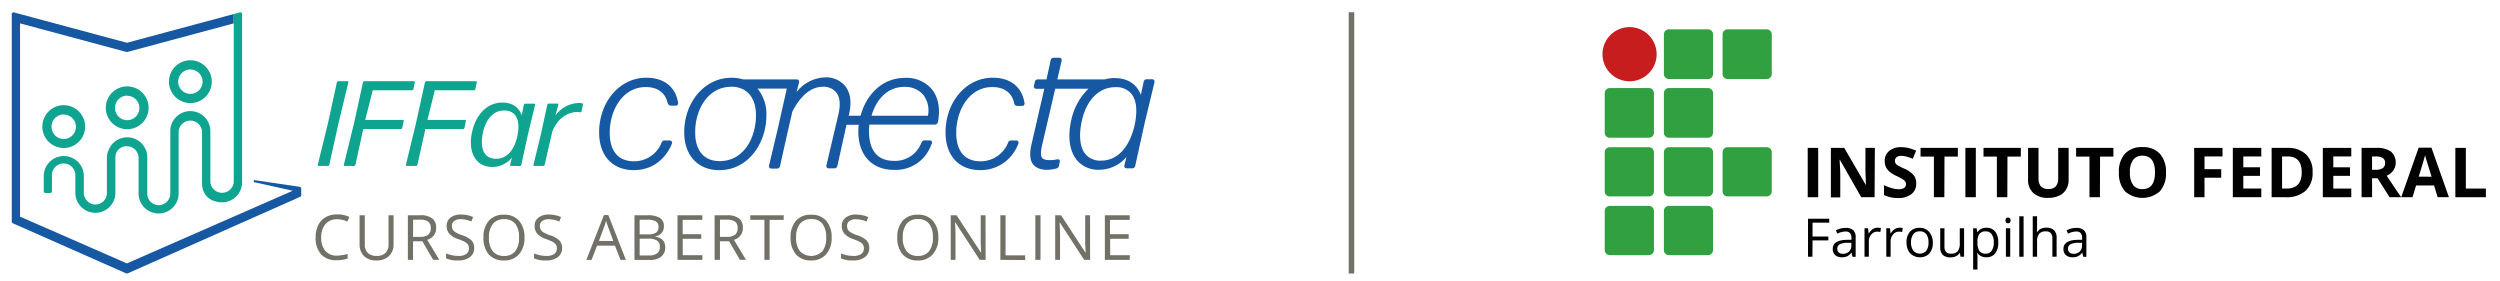 <svg id="Camada_1" data-name="Camada 1" xmlns="http://www.w3.org/2000/svg" viewBox="0 0 748.67 84.13"><defs><style>.cls-1{fill:#727167;}.cls-2{fill:#0ea48f;}.cls-3{fill:#1758a3;}.cls-4{fill:#31a041;}.cls-5{fill:#c81d1f;}.cls-6{isolation:isolate;}.cls-7{fill:#010101;}</style></defs><path class="cls-1" d="M100.94,65.66a4.39,4.39,0,0,0-3.48,1.46,5.93,5.93,0,0,0-1.27,4,6.07,6.07,0,0,0,1.22,4,4.39,4.39,0,0,0,3.51,1.43,12.22,12.22,0,0,0,3.19-.5v1.36a9.79,9.79,0,0,1-3.43.52,5.8,5.8,0,0,1-4.55-1.79,7.37,7.37,0,0,1-1.61-5.09,8.11,8.11,0,0,1,.77-3.62,5.6,5.6,0,0,1,2.23-2.39,6.78,6.78,0,0,1,3.43-.84,8.18,8.18,0,0,1,3.68.77L104,66.37A7,7,0,0,0,100.94,65.66Z"/><path class="cls-1" d="M117.86,64.46V73.1a4.69,4.69,0,0,1-1.38,3.59A5.31,5.31,0,0,1,112.69,78,5.1,5.1,0,0,1,109,76.69a4.9,4.9,0,0,1-1.32-3.62V64.46h1.56v8.72a3.41,3.41,0,0,0,.91,2.56,3.67,3.67,0,0,0,2.69.9,3.56,3.56,0,0,0,2.6-.9,3.46,3.46,0,0,0,.91-2.58v-8.7Z"/><path class="cls-1" d="M123.7,72.26v5.56h-1.56V64.46h3.67a5.75,5.75,0,0,1,3.63.94,3.42,3.42,0,0,1,1.17,2.83,3.54,3.54,0,0,1-2.68,3.58l3.62,6h-1.83l-3.24-5.56Zm0-1.33h2.12a3.74,3.74,0,0,0,2.42-.65,2.44,2.44,0,0,0,.76-2,2.22,2.22,0,0,0-.78-1.91,4.21,4.21,0,0,0-2.51-.59h-2Z"/><path class="cls-1" d="M142,74.26A3.26,3.26,0,0,1,140.72,77a5.56,5.56,0,0,1-3.48,1,8.65,8.65,0,0,1-3.65-.61v-1.5a10.14,10.14,0,0,0,1.79.55,9.79,9.79,0,0,0,1.92.2,3.92,3.92,0,0,0,2.34-.59,1.94,1.94,0,0,0,.78-1.64,2.19,2.19,0,0,0-.27-1.14,2.68,2.68,0,0,0-.94-.82,13.37,13.37,0,0,0-2-.85A6.31,6.31,0,0,1,134.56,70a3.48,3.48,0,0,1-.8-2.38,3,3,0,0,1,1.16-2.46,4.83,4.83,0,0,1,3.07-.91,9,9,0,0,1,3.67.73l-.49,1.35a8.29,8.29,0,0,0-3.21-.69,3.06,3.06,0,0,0-1.93.53,1.75,1.75,0,0,0-.7,1.47,2.29,2.29,0,0,0,.26,1.14,2.51,2.51,0,0,0,.86.81,11.78,11.78,0,0,0,1.86.82A7.35,7.35,0,0,1,141.2,72,3.17,3.17,0,0,1,142,74.26Z"/><path class="cls-1" d="M157.07,71.12a7.34,7.34,0,0,1-1.62,5A5.69,5.69,0,0,1,150.94,78a5.79,5.79,0,0,1-4.56-1.8,7.47,7.47,0,0,1-1.6-5.1,7.31,7.31,0,0,1,1.61-5,5.8,5.8,0,0,1,4.57-1.8,5.68,5.68,0,0,1,4.49,1.83A7.34,7.34,0,0,1,157.07,71.12Zm-10.64,0a6.36,6.36,0,0,0,1.15,4.12,4.12,4.12,0,0,0,3.36,1.4,4.06,4.06,0,0,0,3.35-1.4,6.38,6.38,0,0,0,1.14-4.12A6.39,6.39,0,0,0,154.3,67,4.05,4.05,0,0,0,151,65.64a4.14,4.14,0,0,0-3.38,1.4A6.3,6.3,0,0,0,146.43,71.12Z"/><path class="cls-1" d="M168.33,74.26A3.26,3.26,0,0,1,167.06,77a5.56,5.56,0,0,1-3.48,1,8.65,8.65,0,0,1-3.65-.61v-1.5a10.14,10.14,0,0,0,1.79.55,9.79,9.79,0,0,0,1.92.2,3.92,3.92,0,0,0,2.34-.59,1.94,1.94,0,0,0,.78-1.64,2.19,2.19,0,0,0-.27-1.14,2.68,2.68,0,0,0-.94-.82,13.37,13.37,0,0,0-2-.85A6.31,6.31,0,0,1,160.9,70a3.48,3.48,0,0,1-.8-2.38,3,3,0,0,1,1.16-2.46,4.83,4.83,0,0,1,3.07-.91A9,9,0,0,1,168,65l-.49,1.35a8.29,8.29,0,0,0-3.21-.69,3.06,3.06,0,0,0-1.93.53,1.75,1.75,0,0,0-.7,1.47,2.29,2.29,0,0,0,.26,1.14,2.51,2.51,0,0,0,.86.81,11.78,11.78,0,0,0,1.86.82,7.35,7.35,0,0,1,2.89,1.6A3.17,3.17,0,0,1,168.33,74.26Z"/><path class="cls-1" d="M185.82,77.82l-1.66-4.25H178.8l-1.64,4.25h-1.57l5.28-13.42h1.31l5.25,13.42Zm-2.15-5.65L182.12,68c-.2-.52-.41-1.16-.62-1.93a18.34,18.34,0,0,1-.58,1.93l-1.57,4.14Z"/><path class="cls-1" d="M190,64.46h3.78a7.19,7.19,0,0,1,3.84.79,2.8,2.8,0,0,1,1.19,2.52,2.92,2.92,0,0,1-.66,2,3.21,3.21,0,0,1-1.93,1v.09c2,.35,3,1.41,3,3.2a3.42,3.42,0,0,1-1.21,2.79,5.17,5.17,0,0,1-3.39,1H190Zm1.56,5.72h2.56a4.1,4.1,0,0,0,2.36-.52,2,2,0,0,0,.72-1.74,1.74,1.74,0,0,0-.8-1.62,5.06,5.06,0,0,0-2.56-.5h-2.28Zm0,1.32v5h2.78a4,4,0,0,0,2.44-.62,2.33,2.33,0,0,0,.82-2,2.07,2.07,0,0,0-.84-1.83,4.48,4.48,0,0,0-2.54-.58Z"/><path class="cls-1" d="M210.33,77.82h-7.44V64.46h7.44v1.38h-5.89v4.3H210v1.37h-5.54v4.92h5.89Z"/><path class="cls-1" d="M215.6,72.26v5.56H214V64.46h3.67a5.75,5.75,0,0,1,3.63.94,3.42,3.42,0,0,1,1.17,2.83,3.54,3.54,0,0,1-2.68,3.58l3.62,6h-1.83l-3.24-5.56Zm0-1.33h2.12a3.74,3.74,0,0,0,2.42-.65,2.44,2.44,0,0,0,.76-2,2.22,2.22,0,0,0-.78-1.91,4.21,4.21,0,0,0-2.51-.59h-2Z"/><path class="cls-1" d="M230.47,77.82h-1.55v-12h-4.23V64.46h10v1.38h-4.23Z"/><path class="cls-1" d="M249.05,71.12a7.34,7.34,0,0,1-1.62,5A5.68,5.68,0,0,1,242.92,78a5.77,5.77,0,0,1-4.55-1.8,7.43,7.43,0,0,1-1.61-5.1,7.31,7.31,0,0,1,1.61-5,5.81,5.81,0,0,1,4.57-1.8,5.7,5.7,0,0,1,4.5,1.83A7.38,7.38,0,0,1,249.05,71.12Zm-10.64,0a6.36,6.36,0,0,0,1.15,4.12,4.73,4.73,0,0,0,6.72,0,6.45,6.45,0,0,0,1.13-4.12A6.39,6.39,0,0,0,246.28,67a4,4,0,0,0-3.34-1.39,4.14,4.14,0,0,0-3.38,1.4A6.3,6.3,0,0,0,238.41,71.12Z"/><path class="cls-1" d="M260.32,74.26A3.27,3.27,0,0,1,259,77a5.53,5.53,0,0,1-3.47,1,8.67,8.67,0,0,1-3.66-.61v-1.5a10.41,10.41,0,0,0,1.79.55,9.79,9.79,0,0,0,1.92.2,3.88,3.88,0,0,0,2.34-.59,1.94,1.94,0,0,0,.79-1.64,2.19,2.19,0,0,0-.28-1.14,2.68,2.68,0,0,0-.94-.82,12.91,12.91,0,0,0-2-.85A6.38,6.38,0,0,1,252.88,70a3.47,3.47,0,0,1-.79-2.38,3,3,0,0,1,1.16-2.46,4.8,4.8,0,0,1,3.07-.91A9,9,0,0,1,260,65l-.49,1.35a8.29,8.29,0,0,0-3.21-.69,3.08,3.08,0,0,0-1.93.53,1.74,1.74,0,0,0-.69,1.47,2.29,2.29,0,0,0,.25,1.14,2.46,2.46,0,0,0,.87.81,11,11,0,0,0,1.86.82,7.43,7.43,0,0,1,2.89,1.6A3.21,3.21,0,0,1,260.32,74.26Z"/><path class="cls-1" d="M281,71.12a7.34,7.34,0,0,1-1.62,5A5.68,5.68,0,0,1,274.87,78a5.77,5.77,0,0,1-4.55-1.8,7.43,7.43,0,0,1-1.61-5.1,7.31,7.31,0,0,1,1.61-5,5.81,5.81,0,0,1,4.57-1.8,5.66,5.66,0,0,1,4.49,1.83A7.34,7.34,0,0,1,281,71.12Zm-10.64,0a6.36,6.36,0,0,0,1.15,4.12,4.12,4.12,0,0,0,3.36,1.4,4.06,4.06,0,0,0,3.35-1.4,6.38,6.38,0,0,0,1.14-4.12A6.39,6.39,0,0,0,278.23,67a4,4,0,0,0-3.34-1.39,4.14,4.14,0,0,0-3.38,1.4A6.3,6.3,0,0,0,270.36,71.12Z"/><path class="cls-1" d="M295.16,77.82h-1.77l-7.3-11.21H286c.09,1.31.14,2.52.14,3.62v7.59h-1.43V64.46h1.75l7.29,11.17h.07c0-.17,0-.7-.08-1.59s-.06-1.53-.05-1.91V64.46h1.45Z"/><path class="cls-1" d="M299.58,77.82V64.46h1.56v12H307v1.41Z"/><path class="cls-1" d="M310.05,77.82V64.46h1.55V77.82Z"/><path class="cls-1" d="M326.45,77.82h-1.78l-7.3-11.21h-.07c.1,1.31.15,2.52.15,3.62v7.59H316V64.46h1.76l7.28,11.17h.07c0-.17,0-.7-.08-1.59s-.06-1.53-.05-1.91V64.46h1.46Z"/><path class="cls-1" d="M338.31,77.82h-7.44V64.46h7.44v1.38h-5.89v4.3H338v1.37h-5.54v4.92h5.89Z"/><path class="cls-2" d="M95.42,49.69a.26.26,0,0,1-.26-.33l3.08-12.57,2.65-12.15a.43.43,0,0,1,.4-.32h2.79a.25.25,0,0,1,.25.32L101.4,36.79,98.61,49.36a.44.44,0,0,1-.4.33Z"/><path class="cls-2" d="M103.21,49.69a.25.25,0,0,1-.25-.33L106,37l2.71-12.36a.43.43,0,0,1,.4-.32h14.86a.25.25,0,0,1,.25.32l-.43,2.07a.44.44,0,0,1-.4.33H111.62l-2.25,8.88h11.27a.26.26,0,0,1,.26.32l-.44,2.07a.43.43,0,0,1-.4.32H108.79l-2.35,10.73a.44.44,0,0,1-.4.33Z"/><path class="cls-2" d="M121.8,49.69a.25.25,0,0,1-.25-.33l3-12.36,2.72-12.36a.41.41,0,0,1,.4-.32h14.85a.26.26,0,0,1,.26.32l-.44,2.07a.42.42,0,0,1-.4.33H130.21L128,35.92h11.27a.25.25,0,0,1,.25.32l-.44,2.07a.41.41,0,0,1-.39.32H127.39L125,49.36a.44.44,0,0,1-.4.33Z"/><path class="cls-2" d="M153,49.69a.27.27,0,0,1-.25-.33l.58-2.17A7.64,7.64,0,0,1,147.43,50c-5,0-7.47-4.5-6-10.73,1.05-4.53,4.13-8.55,9-8.55,2.93,0,5,1.37,5.8,3.84l.65-3.19a.43.43,0,0,1,.4-.33H160a.25.25,0,0,1,.25.33l-2.14,8.84-2,9.17a.42.42,0,0,1-.39.33Zm-4.42-2.14c2.93,0,5.22-2.14,6.27-6.45,1.16-5-.26-7.83-3.52-8h-.65c-3.08.14-5.15,2.71-6,6.37C143.59,44.29,144.86,47.59,148.59,47.55Z"/><path class="cls-2" d="M160,49.69a.25.25,0,0,1-.25-.33l2.24-9.2,1.92-8.81a.44.44,0,0,1,.4-.33h2.65a.25.25,0,0,1,.25.33l-.87,3.22a9,9,0,0,1,7-3.73,4.84,4.84,0,0,1,1,.11.33.33,0,0,1,.26.36l-.48,2.07a.31.31,0,0,1-.39.25,3.7,3.7,0,0,0-.91-.07c-3,0-6,2.1-7.43,5.87l-2.28,9.93a.44.44,0,0,1-.4.33Z"/><path class="cls-3" d="M193.53,23.27c-7.91,0-14.11,7.2-14.11,16.38,0,7,4,11.3,10.39,11.3,4.89,0,8.83-2.55,11.1-7.19l.34-.81a.66.66,0,0,0-.1-.61.65.65,0,0,0-.53-.27H199a.89.89,0,0,0-.88.64c-.08.21-.17.41-.25.59a8.84,8.84,0,0,1-8,5c-4.69,0-7.28-3-7.28-8.55,0-6.63,3.79-13.68,10.81-13.68,3.52,0,5.83,1.68,6.51,4.72L200,31h0a1,1,0,0,0,.84.64h1.56a.64.64,0,0,0,.49-.22.8.8,0,0,0,.19-.59,11.94,11.94,0,0,0-.47-1.9C201.31,25.29,198.08,23.27,193.53,23.27Z"/><path class="cls-3" d="M297.28,23.27c-7.92,0-14.12,7.2-14.12,16.38,0,7,4,11.3,10.39,11.3a11.94,11.94,0,0,0,11.1-7.19s.26-.59.35-.81a.66.66,0,0,0-.1-.61.65.65,0,0,0-.53-.27h-1.61a.88.88,0,0,0-.87.64c-.08.21-.17.41-.25.59a8.84,8.84,0,0,1-8,5c-4.69,0-7.28-3-7.28-8.55,0-6.63,3.79-13.68,10.81-13.68,3.51,0,5.83,1.68,6.51,4.72l.07.29h0a.93.93,0,0,0,.84.64h1.56a.66.66,0,0,0,.49-.22.8.8,0,0,0,.19-.59,11.94,11.94,0,0,0-.47-1.9C305.06,25.29,301.83,23.27,297.28,23.27Z"/><path class="cls-3" d="M345.61,24a.68.68,0,0,0-.54-.27h-1.71a.9.9,0,0,0-.86.7l-.85,4c-1.22-3.27-4-5.05-7.91-5.05a11.05,11.05,0,0,0-2.91.4h-14.2l1.31-5.63a.72.72,0,0,0-.13-.6.67.67,0,0,0-.53-.26h-1.77a.91.91,0,0,0-.86.69l-1.25,5.8h-2.62a.85.85,0,0,0-.86.69l-.3,1.26a.66.66,0,0,0,.12.59.68.68,0,0,0,.54.27h2.45l-3.82,16.61c-.66,2.81-.49,4.8.52,6.08.83,1,2.23,1.58,4.17,1.58a11.4,11.4,0,0,0,2.74-.41,1,1,0,0,0,.79-.79l.25-1.2a.6.6,0,0,0-.15-.59.63.63,0,0,0-.59-.16,11,11,0,0,1-2.29.24c-1.17,0-1.88-.21-2.25-.67-.49-.62-.49-1.82,0-3.91L316,26.58h9.94a18.39,18.39,0,0,0-5.1,9.26c-1.16,5-.6,9.23,1.56,12a8.27,8.27,0,0,0,6.75,3A10.78,10.78,0,0,0,337.35,47l-.64,2.55a.68.68,0,0,0,.13.6.66.66,0,0,0,.53.27h1.71a.92.92,0,0,0,.87-.7l2.87-13,2.91-12.08A.68.68,0,0,0,345.61,24ZM339.68,37.9c-1.6,6.48-5.21,10.2-9.91,10.2a5.73,5.73,0,0,1-4.76-2c-1.66-2.08-2-5.67-1-10.1,1.44-6.19,5.16-9.89,10-9.89a5.83,5.83,0,0,1,4.83,2C340.42,30.1,340.71,33.49,339.68,37.9Z"/><path class="cls-3" d="M271,23.32c-6.95,0-11.66,5.21-13.28,11.33h-3.56l.13-.55c.8-3.47.39-6.35-1.19-8.34a7.4,7.4,0,0,0-6-2.59,11.27,11.27,0,0,0-8.55,4.41l.75-2.95a.72.72,0,0,0-.13-.6.68.68,0,0,0-.53-.26H222.52a12.13,12.13,0,0,0-3.5-.49c-7.92,0-14.12,7.2-14.12,16.38,0,6.87,4.12,11.3,10.49,11.3,8.84,0,14.12-8.3,14.12-16.33a12,12,0,0,0-2.66-8.1h8.77l-2.71,12.09-2.62,11a.72.72,0,0,0,.13.6.68.68,0,0,0,.53.27h1.77a.92.92,0,0,0,.86-.7L236,39l1.28-5.56c2.49-4.87,5.64-7.45,9.13-7.45a4.94,4.94,0,0,1,4,1.66c1.11,1.39,1.35,3.64.69,6.5l-3.62,15.4a.69.69,0,0,0,.66.87h1.76a.91.91,0,0,0,.86-.7l2.74-12.35h3.66a19.16,19.16,0,0,0-.12,2c0,7.09,4.07,11.5,10.64,11.5a11.25,11.25,0,0,0,11.06-7.17l.35-.76a.7.7,0,0,0-.09-.63.63.63,0,0,0-.52-.27h-1.63a.92.92,0,0,0-.89.64c0,.1-.08.18-.15.35a8.37,8.37,0,0,1-8.08,5.14c-6.19,0-7.49-4.81-7.49-8.85a17.92,17.92,0,0,1,.11-2H280a1,1,0,0,0,.87-.7c.78-4.13.12-7.6-1.9-10A9.91,9.91,0,0,0,271,23.32ZM261,34.65c1.19-4.25,4.33-8.63,9.79-8.63a7.12,7.12,0,0,1,5.71,2.39,7.67,7.67,0,0,1,1.38,6.24H261Zm-42-8.68c4.63,0,7.39,3.2,7.39,8.55,0,6.82-3.73,13.73-10.86,13.73-4.66,0-7.34-3.12-7.34-8.55C208.1,33.05,211.89,26,218.91,26Z"/><path class="cls-3" d="M90.21,57.23v-.75a.6.6,0,0,0-.55-.55h0l-13.55-2A.11.11,0,0,0,76,54h0v.53l11.66,2.59-18.26,8L38,78.88l-32-14V7l32,8.6L70,7V4.21l1.92-.52h0L38,12.81,4.07,3.69a.56.56,0,0,0-.55.52V66.37c0,.3.14.43.55.59l.76.34h0L37.6,81.79c.38.17.4.16.81,0L89.89,58.94a.49.49,0,0,0,.32-.49V57.7h0v-.47Z"/><path class="cls-2" d="M57,30.87a6.41,6.41,0,1,0-6.4-6.41A6.42,6.42,0,0,0,57,30.87Zm0-10.06a3.65,3.65,0,1,1-3.64,3.65A3.65,3.65,0,0,1,57,20.81Z"/><path class="cls-2" d="M38.08,38.69a6.41,6.41,0,1,0-6.4-6.41A6.42,6.42,0,0,0,38.08,38.69Zm0-10a3.65,3.65,0,1,1-3.64,3.64A3.65,3.65,0,0,1,38.08,28.64Z"/><path class="cls-2" d="M19.09,44.32a6.41,6.41,0,1,0-6.41-6.4A6.41,6.41,0,0,0,19.09,44.32Zm0-10a3.65,3.65,0,1,1-3.65,3.65A3.64,3.64,0,0,1,19.09,34.27Z"/><path class="cls-2" d="M70,7h0V54.59a3.52,3.52,0,0,1-7,0V39.27a6,6,0,0,0-12,0V57.93a3.51,3.51,0,0,1-3.5,3.51,3.42,3.42,0,0,1-3.39-3.51V47.1a6,6,0,0,0-11.53-2.31A5.9,5.9,0,0,0,32,47.31v3l0,7.42a3.42,3.42,0,0,1-3.4,3.51,3.51,3.51,0,0,1-3.5-3.51v-5a6,6,0,0,0-12,0v4.53a.56.56,0,0,0,.56.54H15a.56.56,0,0,0,.56-.56h0V52.73a3.51,3.51,0,1,1,7,0v5a6,6,0,0,0,12,0V47.1A3.27,3.27,0,0,1,38,43.8a3.51,3.51,0,0,1,3.5,3.51V57.93a6,6,0,1,0,12,0V39.27a3.52,3.52,0,0,1,7,0V54.82c0,4.07,3,5.77,6,5.77a6,6,0,0,0,6-6V4.22a.57.57,0,0,0-.54-.55L70,4.2Z"/><path class="cls-4" d="M530.59,57.34a1.5,1.5,0,0,1-1.49,1.48H517.34a1.5,1.5,0,0,1-1.49-1.48V45.57a1.5,1.5,0,0,1,1.49-1.48H529.1a1.49,1.49,0,0,1,1.49,1.48Z"/><path class="cls-4" d="M513,22.18a1.5,1.5,0,0,1-1.48,1.49H499.76a1.5,1.5,0,0,1-1.48-1.49V10.28a1.5,1.5,0,0,1,1.48-1.49h11.77A1.51,1.51,0,0,1,513,10.28Z"/><path class="cls-4" d="M530.59,22.18a1.5,1.5,0,0,1-1.48,1.49H517.34a1.51,1.51,0,0,1-1.49-1.49V10.28a1.51,1.51,0,0,1,1.49-1.49h11.77a1.5,1.5,0,0,1,1.48,1.49Z"/><path class="cls-4" d="M495.3,39.76a1.5,1.5,0,0,1-1.49,1.49H482.05a1.51,1.51,0,0,1-1.49-1.49V27.86a1.51,1.51,0,0,1,1.49-1.49h11.76a1.5,1.5,0,0,1,1.49,1.49Z"/><path class="cls-4" d="M513,39.76a1.5,1.5,0,0,1-1.48,1.49H499.76a1.5,1.5,0,0,1-1.48-1.49V27.86a1.5,1.5,0,0,1,1.48-1.49h11.77A1.5,1.5,0,0,1,513,27.86Z"/><path class="cls-4" d="M495.3,57.34a1.49,1.49,0,0,1-1.49,1.48H482.05a1.5,1.5,0,0,1-1.49-1.48V45.57a1.5,1.5,0,0,1,1.49-1.48h11.76a1.49,1.49,0,0,1,1.49,1.48Z"/><path class="cls-4" d="M513,57.34a1.49,1.49,0,0,1-1.48,1.48H499.76a1.49,1.49,0,0,1-1.48-1.48V45.57a1.49,1.49,0,0,1,1.48-1.48h11.77A1.49,1.49,0,0,1,513,45.57Z"/><path class="cls-4" d="M495.3,74.92a1.5,1.5,0,0,1-1.49,1.48H482.05a1.5,1.5,0,0,1-1.49-1.48V63.15a1.51,1.51,0,0,1,1.49-1.49h11.76a1.5,1.5,0,0,1,1.49,1.49Z"/><path class="cls-4" d="M513,74.92a1.49,1.49,0,0,1-1.48,1.48H499.76a1.49,1.49,0,0,1-1.48-1.48V63.15a1.5,1.5,0,0,1,1.48-1.49h11.77A1.5,1.5,0,0,1,513,63.15Z"/><path class="cls-5" d="M496.11,16.23A8.11,8.11,0,1,1,488,8.12a8.13,8.13,0,0,1,8.11,8.11"/><g class="cls-6"><g class="cls-6"><path class="cls-7" d="M541.35,59.06V44.29h3.14V59.06Z"/></g><g class="cls-6"><path class="cls-7" d="M561.38,59.06h-4L551,47.88h-.1c.13,2,.2,3.39.2,4.23v7h-2.81V44.29h4l6.43,11.06h.07c-.1-1.92-.15-3.28-.15-4.07v-7h2.82Z"/><path class="cls-7" d="M573.84,55a3.8,3.8,0,0,1-1.45,3.15,6.24,6.24,0,0,1-4,1.15,9.49,9.49,0,0,1-4.19-.89V55.46a16.63,16.63,0,0,0,2.54.94,7.54,7.54,0,0,0,1.89.27,2.75,2.75,0,0,0,1.59-.39,1.33,1.33,0,0,0,.55-1.17,1.28,1.28,0,0,0-.24-.77,2.6,2.6,0,0,0-.72-.66,20.51,20.51,0,0,0-1.91-1,8.84,8.84,0,0,1-2-1.22,4.57,4.57,0,0,1-1.08-1.36,3.91,3.91,0,0,1-.41-1.82,3.8,3.8,0,0,1,1.34-3.08,5.49,5.49,0,0,1,3.67-1.12,8.72,8.72,0,0,1,2.2.27,15.29,15.29,0,0,1,2.2.77l-1,2.43a15.57,15.57,0,0,0-2-.68,6.66,6.66,0,0,0-1.52-.19,2,2,0,0,0-1.36.42,1.46,1.46,0,0,0-.29,1.8,2.1,2.1,0,0,0,.62.6,19.09,19.09,0,0,0,2,1,7.87,7.87,0,0,1,2.85,2A3.87,3.87,0,0,1,573.84,55Z"/></g><g class="cls-6"><path class="cls-7" d="M582.27,59.06h-3.13V46.89h-4v-2.6h11.17v2.6h-4Z"/><path class="cls-7" d="M588.57,59.06V44.29h3.13V59.06Z"/><path class="cls-7" d="M601.13,59.06H598V46.89h-4v-2.6h11.17v2.6h-4Z"/></g><g class="cls-6"><path class="cls-7" d="M619.49,44.29v9.56a5.46,5.46,0,0,1-.74,2.86,4.66,4.66,0,0,1-2.12,1.89,7.56,7.56,0,0,1-3.28.66,6.29,6.29,0,0,1-4.43-1.46,5.17,5.17,0,0,1-1.58-4V44.29h3.13v9a3.8,3.8,0,0,0,.69,2.51,2.85,2.85,0,0,0,2.27.79,2.81,2.81,0,0,0,2.24-.8,3.81,3.81,0,0,0,.69-2.52v-9Z"/></g><g class="cls-6"><path class="cls-7" d="M628.86,59.06h-3.13V46.89h-4v-2.6h11.17v2.6h-4Z"/></g><g class="cls-6"><path class="cls-7" d="M648.64,51.65a8,8,0,0,1-1.82,5.64,7.91,7.91,0,0,1-10.45,0,8.06,8.06,0,0,1-1.82-5.66A7.92,7.92,0,0,1,636.38,46a6.82,6.82,0,0,1,5.24-1.94,6.71,6.71,0,0,1,5.21,2A8,8,0,0,1,648.64,51.65Zm-10.8,0a6.21,6.21,0,0,0,.94,3.73,3.29,3.29,0,0,0,2.82,1.25q3.75,0,3.75-5c0-3.32-1.24-5-3.73-5a3.33,3.33,0,0,0-2.83,1.26A6.16,6.16,0,0,0,637.84,51.65Z"/><path class="cls-7" d="M660.18,59.06h-3.09V44.29h8.48v2.56h-5.39v3.81h5v2.56h-5Z"/></g><g class="cls-6"><path class="cls-7" d="M677.19,59.06h-8.53V44.29h8.53v2.56H671.8V50.1h5v2.56h-5v3.81h5.39Z"/><path class="cls-7" d="M692.55,51.53a7.29,7.29,0,0,1-2.08,5.59,8.52,8.52,0,0,1-6,1.94h-4.19V44.29h4.65a7.78,7.78,0,0,1,5.62,1.91A7,7,0,0,1,692.55,51.53Zm-3.26.08c0-3.17-1.41-4.76-4.21-4.76h-1.67v9.62h1.34Q689.3,56.47,689.29,51.61Z"/><path class="cls-7" d="M704.13,59.06h-8.52V44.29h8.52v2.56h-5.38V50.1h5v2.56h-5v3.81h5.38Z"/><path class="cls-7" d="M710.36,53.39v5.67h-3.14V44.29h4.31A7.38,7.38,0,0,1,716,45.38a4.36,4.36,0,0,1,.73,5.65,4.73,4.73,0,0,1-2,1.59q3.33,5,4.35,6.44h-3.48L712,53.39Zm0-2.54h1a3.85,3.85,0,0,0,2.19-.5,1.75,1.75,0,0,0,.71-1.56,1.61,1.61,0,0,0-.72-1.49,4.34,4.34,0,0,0-2.24-.45h-.95Z"/></g><g class="cls-6"><path class="cls-7" d="M730,59.06l-1.07-3.52h-5.39l-1.07,3.52h-3.38l5.22-14.83h3.83l5.24,14.83Zm-1.82-6.14q-1.48-4.79-1.67-5.41t-.27-1c-.22.86-.86,3-1.91,6.4Z"/></g><g class="cls-6"><path class="cls-7" d="M735.3,59.06V44.29h3.14V56.47h6v2.59Z"/></g></g><g class="cls-6"><path class="cls-7" d="M542.76,76.89h-1.32V65.5h6.36v1.18h-5v4.16h4.73V72h-4.73Z"/><path class="cls-7" d="M554.75,76.89l-.26-1.22h-.06a3.61,3.61,0,0,1-1.27,1.09,3.93,3.93,0,0,1-1.59.29,2.86,2.86,0,0,1-2-.66,2.4,2.4,0,0,1-.72-1.86q0-2.59,4.14-2.71l1.46,0v-.53a2.15,2.15,0,0,0-.44-1.48,1.76,1.76,0,0,0-1.38-.48,5.74,5.74,0,0,0-2.42.65l-.4-1a6.16,6.16,0,0,1,2.9-.73,3.25,3.25,0,0,1,2.26.68,2.78,2.78,0,0,1,.74,2.17v5.83ZM551.82,76a2.63,2.63,0,0,0,1.91-.67,2.43,2.43,0,0,0,.69-1.85v-.77l-1.3,0a4.83,4.83,0,0,0-2.23.48,1.47,1.47,0,0,0-.68,1.32,1.34,1.34,0,0,0,.42,1.07A1.77,1.77,0,0,0,551.82,76Z"/><path class="cls-7" d="M562.28,68.19a5.18,5.18,0,0,1,1,.1l-.18,1.2a4.23,4.23,0,0,0-.93-.12,2.31,2.31,0,0,0-1.78.84,3.07,3.07,0,0,0-.73,2.1v4.58h-1.3V68.35h1.07l.15,1.58h.06a3.78,3.78,0,0,1,1.15-1.28A2.58,2.58,0,0,1,562.28,68.19Z"/><path class="cls-7" d="M568.81,68.19a5.18,5.18,0,0,1,1,.1l-.18,1.2a4.39,4.39,0,0,0-.94-.12,2.27,2.27,0,0,0-1.77.84,3.08,3.08,0,0,0-.74,2.1v4.58h-1.3V68.35H566l.15,1.58h.06a3.78,3.78,0,0,1,1.15-1.28A2.62,2.62,0,0,1,568.81,68.19Z"/><path class="cls-7" d="M578.81,72.61a4.71,4.71,0,0,1-1,3.26,3.75,3.75,0,0,1-2.91,1.18,3.84,3.84,0,0,1-2-.54A3.52,3.52,0,0,1,571.44,75a5.25,5.25,0,0,1-.49-2.35,4.69,4.69,0,0,1,1-3.25,3.69,3.69,0,0,1,2.9-1.17,3.59,3.59,0,0,1,2.85,1.2A4.65,4.65,0,0,1,578.81,72.61Zm-6.52,0A4,4,0,0,0,573,75.1a2.61,2.61,0,0,0,3.86,0,4,4,0,0,0,.66-2.5,4,4,0,0,0-.66-2.47,2.31,2.31,0,0,0-1.95-.85,2.27,2.27,0,0,0-1.92.84A4,4,0,0,0,572.29,72.61Z"/><path class="cls-7" d="M582.3,68.35v5.54a2.22,2.22,0,0,0,.48,1.56,1.93,1.93,0,0,0,1.49.51,2.44,2.44,0,0,0,2-.73,3.72,3.72,0,0,0,.62-2.39V68.35h1.29v8.54h-1.07l-.18-1.15h-.07a2.62,2.62,0,0,1-1.11,1,3.77,3.77,0,0,1-1.61.34,3.3,3.3,0,0,1-2.34-.74,3.2,3.2,0,0,1-.77-2.37V68.35Z"/><path class="cls-7" d="M594.87,77.05a3.75,3.75,0,0,1-1.52-.31,2.81,2.81,0,0,1-1.16-.95h-.1a10.19,10.19,0,0,1,.1,1.42v3.51h-1.3V68.35h1.05l.18,1.17h.07a2.9,2.9,0,0,1,1.16-1,3.5,3.5,0,0,1,1.52-.32,3.19,3.19,0,0,1,2.63,1.16,5.16,5.16,0,0,1,.92,3.26,5.07,5.07,0,0,1-.94,3.27A3.17,3.17,0,0,1,594.87,77.05Zm-.19-7.76a2.27,2.27,0,0,0-1.89.73,3.71,3.71,0,0,0-.6,2.3v.29a4.3,4.3,0,0,0,.6,2.58,2.29,2.29,0,0,0,1.92.77,2,2,0,0,0,1.74-.89,4.24,4.24,0,0,0,.63-2.47,4,4,0,0,0-.63-2.45A2.08,2.08,0,0,0,594.68,69.29Z"/><path class="cls-7" d="M600.58,66a.86.86,0,0,1,.21-.65.81.81,0,0,1,1.09,0,.86.86,0,0,1,.23.65.87.87,0,0,1-.23.65.81.81,0,0,1-1.09,0A.91.91,0,0,1,600.58,66ZM602,76.89h-1.3V68.35H602Z"/><path class="cls-7" d="M606,76.89h-1.29V64.77H606Z"/><path class="cls-7" d="M614.62,76.89V71.37a2.26,2.26,0,0,0-.47-1.56,1.93,1.93,0,0,0-1.49-.52,2.46,2.46,0,0,0-2,.73,3.69,3.69,0,0,0-.62,2.41v4.46h-1.3V64.77h1.3v3.67a8,8,0,0,1-.07,1.09h.08a2.71,2.71,0,0,1,1.09-1,3.63,3.63,0,0,1,1.61-.35,3.31,3.31,0,0,1,2.35.74,3.12,3.12,0,0,1,.79,2.37v5.57Z"/><path class="cls-7" d="M623.84,76.89l-.26-1.22h-.06a3.55,3.55,0,0,1-1.28,1.09,3.84,3.84,0,0,1-1.58.29,2.86,2.86,0,0,1-2-.66,2.4,2.4,0,0,1-.72-1.86q0-2.59,4.14-2.71l1.45,0v-.53a2.15,2.15,0,0,0-.43-1.48,1.78,1.78,0,0,0-1.38-.48,5.71,5.71,0,0,0-2.42.65l-.4-1a6.08,6.08,0,0,1,2.89-.73,3.28,3.28,0,0,1,2.27.68,2.82,2.82,0,0,1,.74,2.17v5.83ZM620.91,76a2.59,2.59,0,0,0,1.9-.67,2.43,2.43,0,0,0,.69-1.85v-.77l-1.29,0a4.83,4.83,0,0,0-2.23.48,1.47,1.47,0,0,0-.68,1.32,1.34,1.34,0,0,0,.42,1.07A1.75,1.75,0,0,0,620.91,76Z"/></g><rect class="cls-1" x="403.89" y="3.67" width="1.66" height="78.24"/></svg>